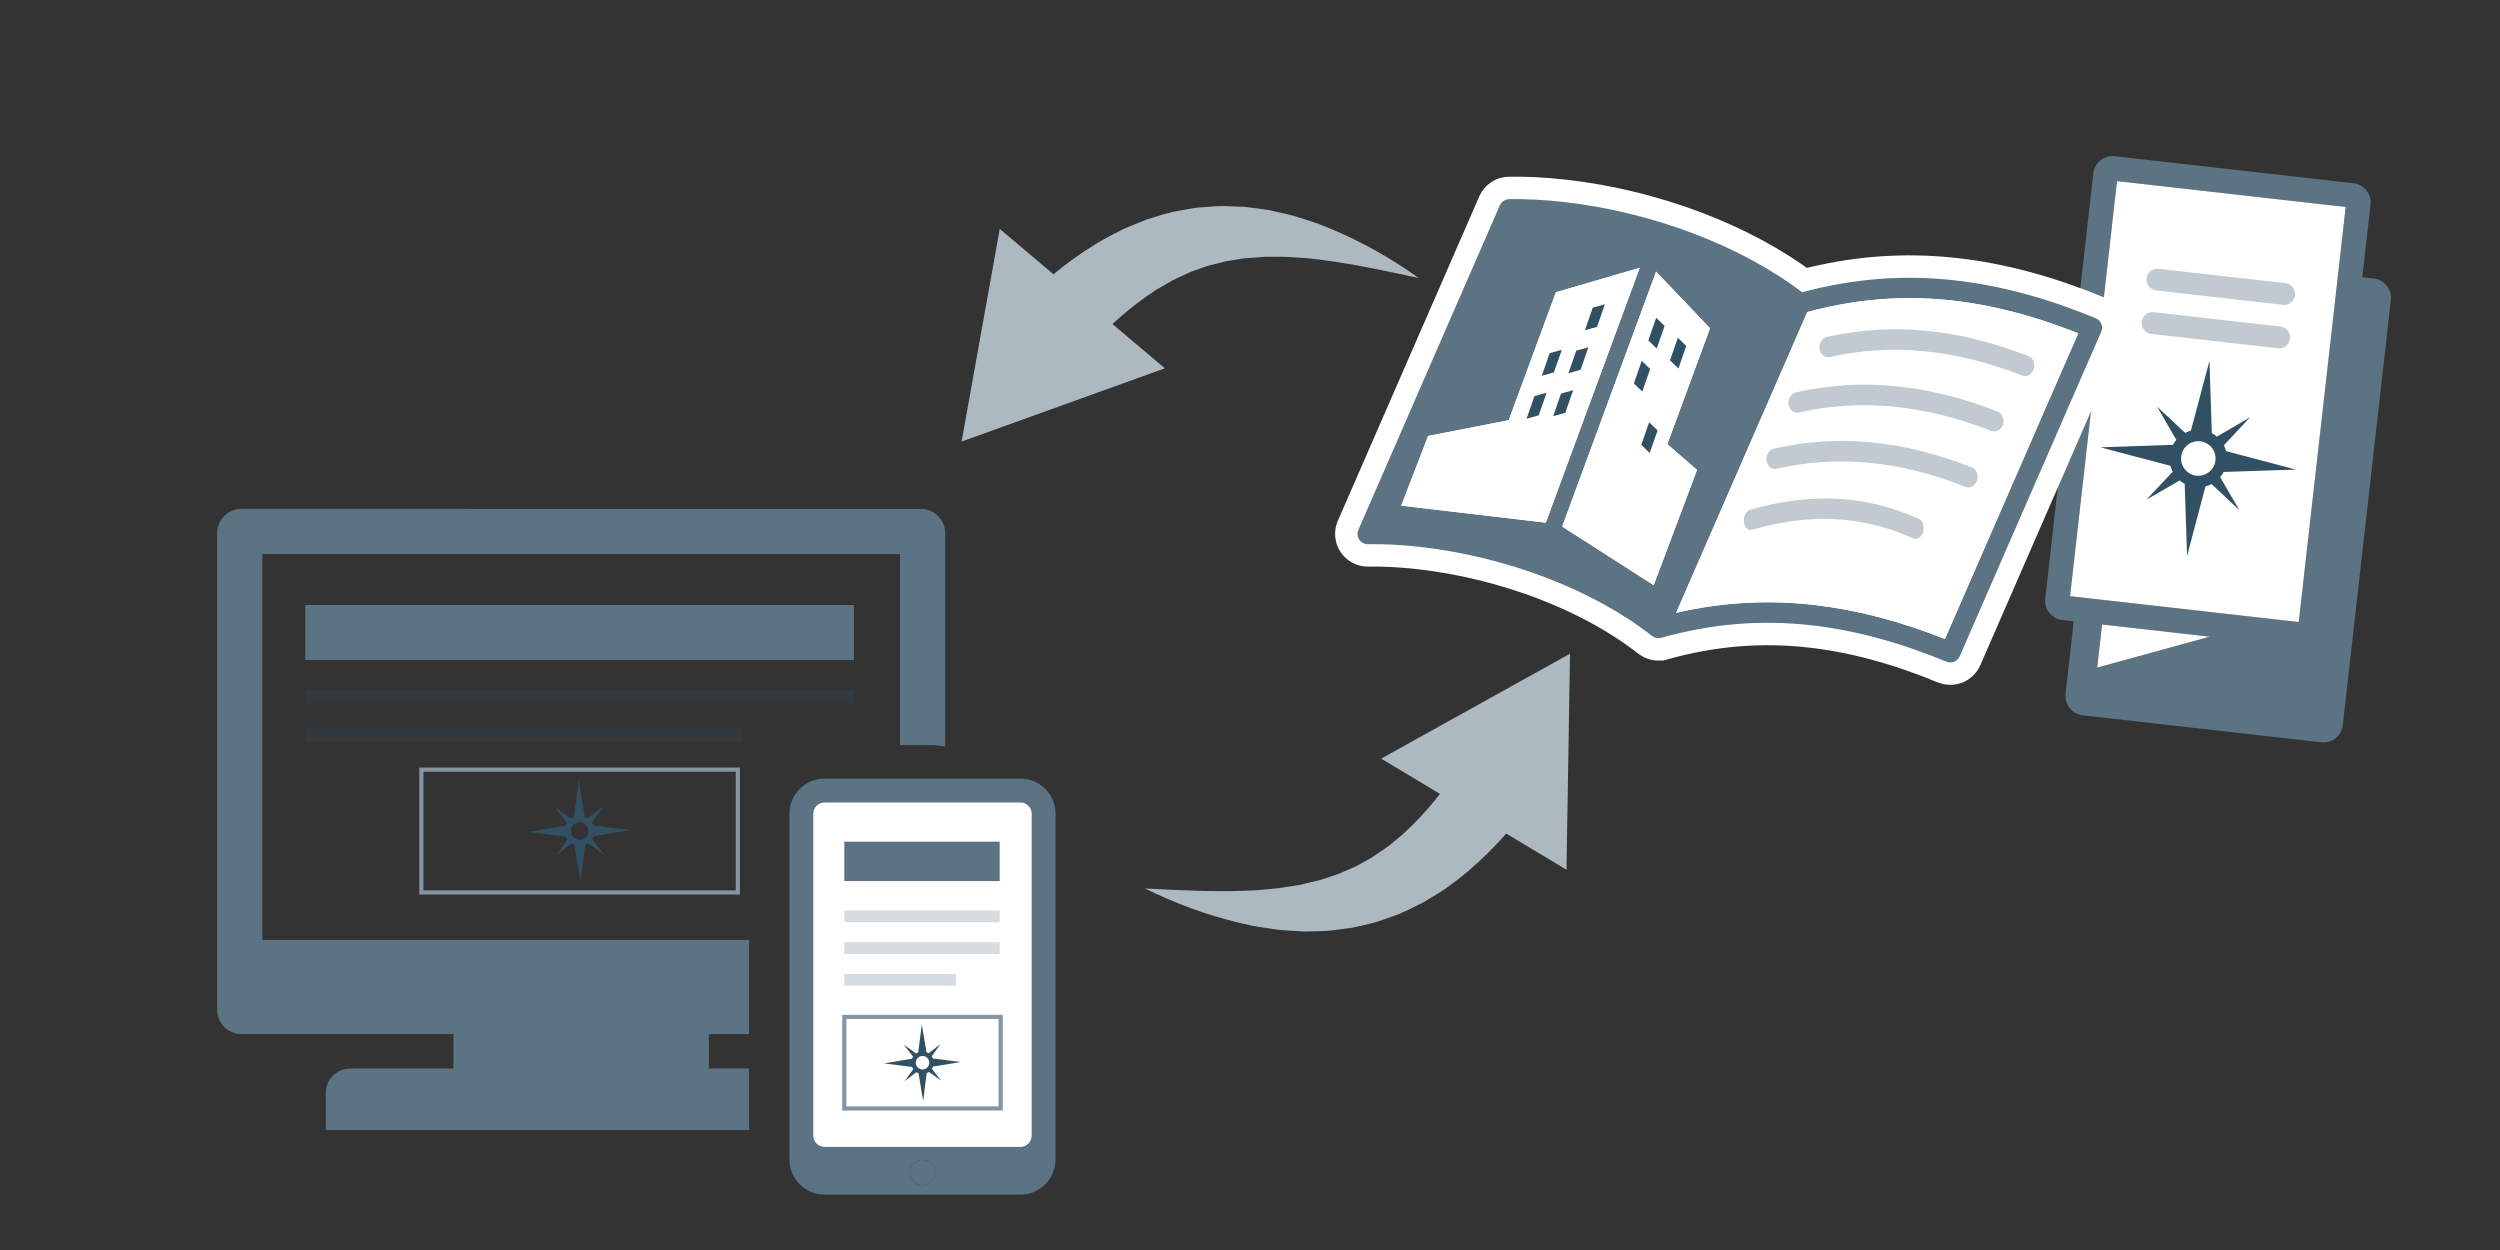 <?xml version="1.0" encoding="UTF-8"?>
<svg id="_レイヤー_1" data-name="レイヤー 1" xmlns="http://www.w3.org/2000/svg" viewBox="0 0 600 300">
  <rect x="0" y="0" width="600" height="300" fill="#333333" stroke="none"/>
  <defs>
    <style>
      .cls-1 {
        fill: #5b7383;
      }

      .cls-1, .cls-2, .cls-3, .cls-4, .cls-5, .cls-6, .cls-7 {
        stroke-width: 0px;
      }

      .cls-2, .cls-3 {
        fill: #325064;
      }

      .cls-3 {
        opacity: .2;
      }

      .cls-4, .cls-8, .cls-9 {
        fill: none;
      }

      .cls-5 {
        fill: #fff;
      }

      .cls-6 {
        fill: #adb9c1;
      }

      .cls-8 {
        stroke: #fff;
        stroke-width: 10.768px;
      }

      .cls-7 {
        fill: #c1cad0;
      }

      .cls-9 {
        stroke: #8496a2;
        stroke-miterlimit: 10;
      }
    </style>
  </defs>
  <g>
    <g>
      <g>
        <path class="cls-1" d="m573.807,72.001l-11.541,102.039c-.289,2.552-2.585,4.402-5.137,4.114l-57.308-6.482c-.883-.1-1.744-.465-2.444-1.041-.07-.061-.116-.12-.186-.182-.167-.149-.337-.329-.471-.504-.235-.287-.433-.63-.58-.96-.088-.17-.146-.33-.2-.527-.066-.16-.121-.35-.152-.545-.036-.157-.043-.295-.056-.45-.04-.326-.035-.639 0-.948l1.968-17.402-2.756-.312c-2.559-.289-4.377-2.605-4.091-5.134l11.544-102.062c.289-2.552,2.578-4.403,5.137-4.114l57.308,6.482c2.552.289,4.37,2.605,4.081,5.156l-1.968,17.402,2.763.313c2.552.289,4.377,2.605,4.088,5.157Zm-22.108,77.294l8.592-75.963.559-4.945.563-4.975,1.553-13.733-54.885-6.208-1.667,14.737-9.6,84.879,3.148.356,5.262.595,46.475,5.257Zm-48.366,10.923l27.011-7.412-25.842-2.923-1.169,10.335Z"/>
        <polygon class="cls-5" points="560.291 73.332 551.699 149.295 505.224 144.038 499.962 143.443 496.814 143.087 506.415 58.208 508.081 43.471 562.966 49.679 561.413 63.412 560.85 68.387 560.291 73.332"/>
        <polygon class="cls-5" points="530.344 152.805 503.333 160.217 504.502 149.882 530.344 152.805"/>
      </g>
      <path class="cls-2" d="m533.687,113.268l17.33-.57-16.76-4.43c-.12-.48-.3-.94-.52-1.4l6.29-6.74-7.97,4.66c-.37-.35-.78-.6-1.22-.85l-.57-17.32-4.46,16.75c-.45.12-.94.3-1.37.52l-6.74-6.29,4.62,7.97c-.31.37-.59.78-.8,1.19l-14.22.49-3.15.11,3.05.82,13.71,3.61c.12.48.3.94.55,1.41l-6.32,6.73,7.97-4.62c.37.31.78.59,1.22.81l.57,17.32,4.42-16.72c.49-.12.98-.3,1.45-.55l6.7,6.29-4.63-7.94c.35-.4.6-.81.85-1.25Zm-3.5,0c-1.82,1.45-4.42,1.16-5.83-.66-1.42-1.77-1.12-4.37.66-5.82,1.78-1.42,4.37-1.12,5.82.66,1.42,1.81,1.12,4.41-.65,5.82Z"/>
      <path class="cls-7" d="m517.499,69.722l30.399,3.438c1.433.162,2.738-.878,2.9-2.31.059-.521-.041-1.034-.255-1.48-.389-.756-1.144-1.317-2.056-1.42l-30.399-3.438c-.912-.103-1.772.274-2.321.925-.308.387-.52.865-.579,1.386-.162,1.433.878,2.738,2.31,2.9Z"/>
      <path class="cls-7" d="m514.912,79.534c.384.334.862.546,1.409.608l30.399,3.438c1.433.162,2.738-.878,2.9-2.31.162-1.433-.878-2.738-2.31-2.9l-30.399-3.438c-.547-.062-1.06.038-1.509.278-.73.392-1.291,1.147-1.391,2.032s.277,1.746.902,2.292Z"/>
    </g>
    <g>
      <g>
        <path class="cls-8" d="m504.317,77.723c.242.613.233,1.303-.025,1.905l-33.962,77.887c-.535,1.232-1.952,1.801-3.186,1.289-11.417-4.704-22.024-7.561-32.427-8.738-12.113-1.37-23.9-.385-36.043,3.008-.008-.001-.023.005-.031.004s-.023.005-.032.012c-.016.006-.03-.003-.053.002-.273.06-.55.09-.82.059s-.526-.12-.779-.24c-.073-.031-.136-.076-.199-.121-.093-.049-.187-.09-.272-.152-14.008-11.033-34.843-19.029-55.73-21.392-4.383-.496-8.57-.711-12.447-.64-.831.02-1.627-.397-2.088-1.095-.469-.692-.543-1.582-.213-2.35l33.955-77.888c.388-.876,1.252-1.455,2.212-1.475,4.09-.07,8.496.155,13.089.675,21.285,2.407,42.559,10.484,57.234,21.668,12.345-3.301,24.371-4.244,36.724-2.847,10.86,1.228,21.904,4.195,33.749,9.077.61.251,1.095.74,1.344,1.353Zm-37.538,75.628l31.991-73.367c-23.302-9.173-43.575-10.842-65.014-5.104l-2.37,5.433-29.108,66.761c11.043-2.536,21.884-3.157,32.992-1.901,10.177,1.151,20.508,3.832,31.509,8.178Zm-69.893-12.907l10.395-27.656-7.121-6.195,10.245-27.81-12.943-13.595-22.533,61.18,21.957,14.075Zm-25.896-15l22.54-61.172-20.115,5.866-11.318,30.706-19.348,3.786-6.46,16.722,34.7,4.092Z"/>
        <path class="cls-8" d="m498.771,79.985l-31.991,73.367c-11.002-4.346-21.332-7.027-31.509-8.178-11.108-1.256-21.949-.635-32.992,1.901l29.108-66.761,2.37-5.433c21.438-5.739,41.712-4.069,65.014,5.104Z"/>
        <path class="cls-8" d="m407.282,112.789l-10.395,27.656-21.957-14.075,22.533-61.18,12.943,13.595-10.245,27.81,7.121,6.195Zm-4.46-24.342l1.883-5.427-2.022-1.947-1.89,5.419,2.029,1.955Zm-6.892,20.276l1.89-5.419-2.029-1.955-1.882,5.42,2.021,1.954Zm1.688-25.076l1.891-5.426-2.029-1.955-1.883,5.427,2.021,1.954Zm-3.464,10.326l1.882-5.42-2.021-1.954-1.891,5.426,2.03,1.947Z"/>
        <polygon class="cls-8" points="404.705 83.02 402.821 88.447 400.793 86.492 402.682 81.073 404.705 83.02"/>
        <polygon class="cls-8" points="397.819 103.304 395.929 108.722 393.908 106.768 395.79 101.349 397.819 103.304"/>
        <polygon class="cls-8" points="399.509 78.221 397.618 83.647 395.596 81.693 397.48 76.266 399.509 78.221"/>
        <polygon class="cls-8" points="396.037 88.553 394.154 93.973 392.125 92.025 394.015 86.599 396.037 88.553"/>
        <path class="cls-8" d="m393.531,64.273l-22.54,61.172-34.7-4.092,6.46-16.722,19.348-3.786,11.318-30.706,20.115-5.866Zm-10.237,14.166l1.882-5.42-2.913.818-1.882,5.42,2.913-.818Zm-3.956,10.316l1.882-5.42-2.913.818-1.89,5.419,2.92-.817Zm-3.66,10.311l1.883-5.427-2.913.818-1.883,5.427,2.913-.818Zm-2.734-9.697l1.89-5.419-2.92.817-1.882,5.42,2.913-.818Zm-3.652,10.312l1.883-5.427-2.913.826-1.89,5.419,2.92-.817Z"/>
        <polygon class="cls-8" points="385.176 73.019 383.293 78.439 380.381 79.257 382.263 73.838 385.176 73.019"/>
        <polygon class="cls-8" points="381.219 83.335 379.337 88.755 376.417 89.572 378.307 84.154 381.219 83.335"/>
        <polygon class="cls-8" points="377.56 93.639 375.677 99.066 372.765 99.885 374.648 94.457 377.56 93.639"/>
        <polygon class="cls-8" points="374.833 83.951 372.943 89.369 370.03 90.188 371.913 84.768 374.833 83.951"/>
        <polygon class="cls-8" points="371.174 94.255 369.291 99.682 366.371 100.499 368.261 95.08 371.174 94.255"/>
      </g>
      <g>
        <path class="cls-1" d="m504.317,77.723c.242.613.233,1.303-.025,1.905l-33.962,77.887c-.535,1.232-1.952,1.801-3.186,1.289-11.417-4.704-22.024-7.561-32.427-8.738-12.113-1.37-23.9-.385-36.043,3.008-.008-.001-.023.005-.031.004s-.023.005-.032.012c-.016.006-.03-.003-.053.002-.273.06-.55.09-.82.059s-.526-.12-.779-.24c-.073-.031-.136-.076-.199-.121-.093-.049-.187-.09-.272-.152-14.008-11.033-34.843-19.029-55.73-21.392-4.383-.496-8.57-.711-12.447-.64-.831.02-1.627-.397-2.088-1.095-.469-.692-.543-1.582-.213-2.35l33.955-77.888c.388-.876,1.252-1.455,2.212-1.475,4.09-.07,8.496.155,13.089.675,21.285,2.407,42.559,10.484,57.234,21.668,12.345-3.301,24.371-4.244,36.724-2.847,10.86,1.228,21.904,4.195,33.749,9.077.61.251,1.095.74,1.344,1.353Zm-37.538,75.628l31.991-73.367c-23.302-9.173-43.575-10.842-65.014-5.104l-2.37,5.433-29.108,66.761c11.043-2.536,21.884-3.157,32.992-1.901,10.177,1.151,20.508,3.832,31.509,8.178Zm-69.893-12.907l10.395-27.656-7.121-6.195,10.245-27.81-12.943-13.595-22.533,61.18,21.957,14.075Zm-25.896-15l22.54-61.172-20.115,5.866-11.318,30.706-19.348,3.786-6.46,16.722,34.7,4.092Z"/>
        <path class="cls-5" d="m498.771,79.985l-31.991,73.367c-11.002-4.346-21.332-7.027-31.509-8.178-11.108-1.256-21.949-.635-32.992,1.901l29.108-66.761,2.37-5.433c21.438-5.739,41.712-4.069,65.014,5.104Z"/>
        <path class="cls-5" d="m407.282,112.789l-10.395,27.656-21.957-14.075,22.533-61.18,12.943,13.595-10.245,27.81,7.121,6.195Zm-4.46-24.342l1.883-5.427-2.022-1.947-1.89,5.419,2.029,1.955Zm-6.892,20.276l1.89-5.419-2.029-1.955-1.882,5.42,2.021,1.954Zm1.688-25.076l1.891-5.426-2.029-1.955-1.883,5.427,2.021,1.954Zm-3.464,10.326l1.882-5.42-2.021-1.954-1.891,5.426,2.03,1.947Z"/>
        <polygon class="cls-2" points="404.705 83.02 402.821 88.447 400.793 86.492 402.682 81.073 404.705 83.02"/>
        <polygon class="cls-2" points="397.819 103.304 395.929 108.722 393.908 106.768 395.79 101.349 397.819 103.304"/>
        <polygon class="cls-2" points="399.509 78.221 397.618 83.647 395.596 81.693 397.48 76.266 399.509 78.221"/>
        <polygon class="cls-2" points="396.037 88.553 394.154 93.973 392.125 92.025 394.015 86.599 396.037 88.553"/>
        <path class="cls-5" d="m393.531,64.273l-22.54,61.172-34.7-4.092,6.46-16.722,19.348-3.786,11.318-30.706,20.115-5.866Zm-10.237,14.166l1.882-5.42-2.913.818-1.882,5.42,2.913-.818Zm-3.956,10.316l1.882-5.42-2.913.818-1.89,5.419,2.92-.817Zm-3.66,10.311l1.883-5.427-2.913.818-1.883,5.427,2.913-.818Zm-2.734-9.697l1.89-5.419-2.92.817-1.882,5.42,2.913-.818Zm-3.652,10.312l1.883-5.427-2.913.826-1.89,5.419,2.92-.817Z"/>
        <polygon class="cls-2" points="385.176 73.019 383.293 78.439 380.381 79.257 382.263 73.838 385.176 73.019"/>
        <polygon class="cls-2" points="381.219 83.335 379.337 88.755 376.417 89.572 378.307 84.154 381.219 83.335"/>
        <polygon class="cls-2" points="377.56 93.639 375.677 99.066 372.765 99.885 374.648 94.457 377.56 93.639"/>
        <polygon class="cls-2" points="374.833 83.951 372.943 89.369 370.03 90.188 371.913 84.768 374.833 83.951"/>
        <polygon class="cls-2" points="371.174 94.255 369.291 99.682 366.371 100.499 368.261 95.08 371.174 94.255"/>
      </g>
    </g>
    <path class="cls-7" d="m438.441,80.87c-1.178.264-1.973,1.557-1.774,2.889.16,1.088.933,1.863,1.855,1.968.205.023.419.014.636-.036,14.87-3.338,29.969-1.89,46.161,4.429,1.118.439,2.363-.25,2.781-1.536.418-1.284-.15-2.682-1.27-3.117-16.922-6.608-32.75-8.11-48.389-4.598Z"/>
    <path class="cls-7" d="m479.436,98.761c-16.923-6.606-32.752-8.106-48.39-4.595-1.178.263-1.973,1.557-1.774,2.889.162,1.087.935,1.864,1.854,1.968.206.023.42.013.637-.037,14.869-3.34,29.968-1.89,46.162,4.428,1.118.439,2.366-.25,2.781-1.534.418-1.286-.15-2.682-1.27-3.118Z"/>
    <path class="cls-7" d="m473.256,112.193c-16.616-6.568-32.169-8.042-47.547-4.501-1.158.269-1.942,1.561-1.748,2.892.155,1.088.915,1.863,1.819,1.965.2.023.412.012.624-.038,14.622-3.365,29.459-1.948,45.358,4.339,1.099.432,2.325-.256,2.736-1.543.413-1.285-.143-2.678-1.242-3.113Z"/>
    <path class="cls-7" d="m460.555,124.528c-14.006-6.273-27.365-5.976-40.493-2.182-.987.286-1.675,1.591-1.534,2.916.116,1.081.747,1.842,1.513,1.929.172.019.352.004.532-.049,12.412-3.615,25.138-3.954,38.633,2.058.926.413,1.979-.293,2.352-1.584.372-1.29-.077-2.672-1.003-3.088Z"/>
  </g>
  <g>
    <g>
      <path class="cls-4" d="m221.399,278.365c-1.682,0-3.045,1.357-3.045,3.035,0,1.679,1.364,3.042,3.045,3.042,1.675,0,3.038-1.363,3.038-3.042,0-1.678-1.363-3.035-3.038-3.035Z"/>
      <path class="cls-4" d="m195.175,256.433v16.104c0,1.511,1.23,2.733,2.73,2.733h46.988c1.501,0,2.726-1.222,2.726-2.733v-77.229c0-1.504-1.225-2.732-2.726-2.732h-46.988c-1.5,0-2.73,1.229-2.73,2.732v61.125Z"/>
      <path class="cls-1" d="m170.131,248.177h9.643v-22.598H62.96v-92.606h153.038v45.852h7.445c1.167,0,2.299.139,3.406.348v-51.181c-.006-3.243-2.626-5.866-5.867-5.872H57.973c-3.237,0-5.867,2.624-5.867,5.872v114.319c0,3.255,2.63,5.866,5.867,5.866h50.855v8.265h-24.773c-3.24,0-5.867,2.618-5.867,5.867v8.913h101.692c-.021-.359-.107-.695-.107-1.054v-13.735h-9.643v-8.256Z"/>
      <g>
        <path class="cls-1" d="m253.333,195.308v82.95c0,4.667-3.777,8.444-8.444,8.444h-46.985c-4.659,0-8.444-3.777-8.444-8.444v-82.95c0-4.667,3.785-8.444,8.444-8.444h46.985c4.667,0,8.444,3.777,8.444,8.444Zm-5.712,77.231v-77.231c0-1.501-1.231-2.732-2.732-2.732h-46.985c-1.501,0-2.732,1.231-2.732,2.732v77.231c0,1.509,1.231,2.732,2.732,2.732h46.985c1.501,0,2.732-1.223,2.732-2.732Zm-23.187,8.862c0-1.679-1.362-3.034-3.034-3.034-1.687,0-3.049,1.354-3.049,3.034s1.362,3.042,3.049,3.042c1.672,0,3.034-1.362,3.034-3.042Z"/>
        <path class="cls-5" d="m247.622,195.308v77.231c0,1.509-1.231,2.732-2.732,2.732h-46.985c-1.501,0-2.732-1.223-2.732-2.732v-77.231c0-1.501,1.231-2.732,2.732-2.732h46.985c1.501,0,2.732,1.231,2.732,2.732Z"/>
        <path class="cls-1" d="m221.401,278.366c1.672,0,3.034,1.354,3.034,3.034s-1.362,3.042-3.034,3.042c-1.687,0-3.049-1.362-3.049-3.042s1.362-3.034,3.049-3.034Z"/>
      </g>
    </g>
    <rect class="cls-1" x="73.263" y="145.201" width="131.684" height="13.212"/>
    <rect class="cls-3" x="73.263" y="165.722" width="131.684" height="3.069"/>
    <rect class="cls-3" x="73.263" y="174.778" width="105.02" height="3.069"/>
    <rect class="cls-3" x="202.635" y="218.518" width="37.283" height="2.818"/>
    <rect class="cls-3" x="202.635" y="226.13" width="37.283" height="2.818"/>
    <rect class="cls-3" x="202.635" y="233.742" width="26.773" height="2.818"/>
    <rect class="cls-9" x="101.126" y="184.709" width="75.959" height="29.478"/>
    <path class="cls-2" d="m142.445,200.693l8.822-1.462-8.869-1.133c-.094-.237-.217-.46-.36-.681l2.761-3.871-3.76,2.921c-.213-.154-.439-.254-.681-.352l-1.461-8.817-1.149,8.865c-.222.092-.46.217-.665.358l-3.871-2.761,2.9,3.763c-.134.21-.249.439-.329.662l-7.238,1.211-1.603.269,1.615.213,7.254.92c.094.237.217.46.376.684l-2.777,3.868,3.763-2.9c.21.134.439.249.678.332l1.461,8.817,1.131-8.847c.242-.094.481-.22.704-.379l3.85,2.764-2.903-3.747c.152-.228.252-.455.35-.697Zm-1.79.236c-.833.864-2.182.892-3.025.056-.846-.809-.868-2.159-.056-3.02.814-.846,2.159-.868,3.02-.056.848.83.87,2.179.061,3.02Z"/>
    <path class="cls-2" d="m223.926,255.988l6.679-1.106-6.714-.858c-.071-.18-.164-.348-.273-.515l2.09-2.93-2.847,2.211c-.161-.117-.333-.192-.516-.267l-1.106-6.675-.87,6.711c-.168.069-.349.164-.504.271l-2.93-2.09,2.196,2.849c-.101.159-.189.332-.249.501l-5.479.916-1.214.204,1.222.161,5.491.696c.071.18.164.349.285.518l-2.102,2.928,2.849-2.196c.159.101.332.189.514.251l1.106,6.675.856-6.698c.184-.072.364-.166.533-.287l2.915,2.092-2.198-2.837c.115-.173.191-.344.265-.527Zm-1.355.179c-.63.654-1.651.675-2.29.043-.64-.612-.657-1.634-.042-2.286.616-.641,1.634-.657,2.286-.042.642.628.659,1.65.046,2.286Z"/>
    <rect class="cls-9" x="202.635" y="244.059" width="37.525" height="21.974"/>
    <rect class="cls-1" x="202.635" y="202.005" width="37.283" height="9.455"/>
  </g>
  <g>
    <path class="cls-6" d="m274.81,213.24c7.996.388,15.842.831,23.46.551.952-.045,1.899-.079,2.842-.101.942-.041,1.874-.167,2.804-.245l2.777-.265c.918-.102,1.818-.279,2.721-.412l2.691-.425,2.609-.648c.86-.22,1.741-.356,2.573-.636l2.483-.831c.825-.27,1.651-.52,2.421-.911.783-.355,1.57-.68,2.35-1.014.797-.292,1.525-.743,2.265-1.151l2.209-1.217c.723-.427,1.392-.964,2.096-1.415.69-.483,1.404-.905,2.071-1.422l1.962-1.614c.646-.549,1.336-1.004,1.931-1.643,5.027-4.589,9.428-10.14,13.486-16.133l15.299,11.085c-5.191,6.641-11.204,13.002-18.491,18.146-.856.687-1.867,1.228-2.804,1.832l-2.865,1.742c-1.997,1.035-4.027,2.027-6.082,2.91l-3.178,1.134c-1.058.369-2.1.771-3.198,1.001-2.172.515-4.312,1.143-6.51,1.34l-3.261.419c-1.082.134-2.168.112-3.245.172l-3.226.068-3.182-.192c-1.055-.078-2.112-.106-3.153-.229l-3.098-.468c-1.026-.168-2.057-.29-3.067-.497-1.007-.216-2.01-.444-3.008-.683-7.979-1.883-15.508-4.719-22.684-8.247Z"/>
    <polygon class="cls-6" points="375.958 208.727 376.806 156.886 331.482 182.066 375.958 208.727"/>
  </g>
  <g>
    <path class="cls-6" d="m340.503,66.722c-7.83-1.666-15.503-3.363-23.067-4.31-.947-.108-1.887-.227-2.821-.356-.937-.11-1.876-.136-2.808-.208l-2.784-.184c-.922-.047-1.839-.016-2.752-.03l-2.724-.013-2.679.221c-.885.079-1.775.072-2.642.215l-2.584.422c-.857.134-1.713.249-2.536.511-.83.224-1.659.419-2.482.624-.833.16-1.624.489-2.42.773l-2.376.847c-.782.306-1.528.728-2.296,1.06-.759.365-1.531.668-2.272,1.071l-2.196,1.278c-.725.438-1.48.777-2.17,1.311-5.699,3.723-10.934,8.495-15.901,13.759l-13.321-13.397c6.189-5.722,13.146-11.035,21.164-14.943.955-.54,2.04-.913,3.062-1.358l3.107-1.259c2.137-.701,4.3-1.354,6.47-1.897l3.319-.609c1.104-.195,2.196-.424,3.317-.475,2.227-.16,4.439-.436,6.641-.277l3.286.11c1.09.041,2.158.237,3.231.351l3.195.45,3.11.7c1.029.246,2.068.443,3.075.732l2.982.959c.986.33,1.984.617,2.948.983.959.375,1.913.761,2.859,1.157,7.573,3.14,14.549,7.148,21.066,11.782Z"/>
    <polygon class="cls-6" points="239.942 54.94 230.784 105.973 279.563 88.394 239.942 54.94"/>
  </g>
</svg>